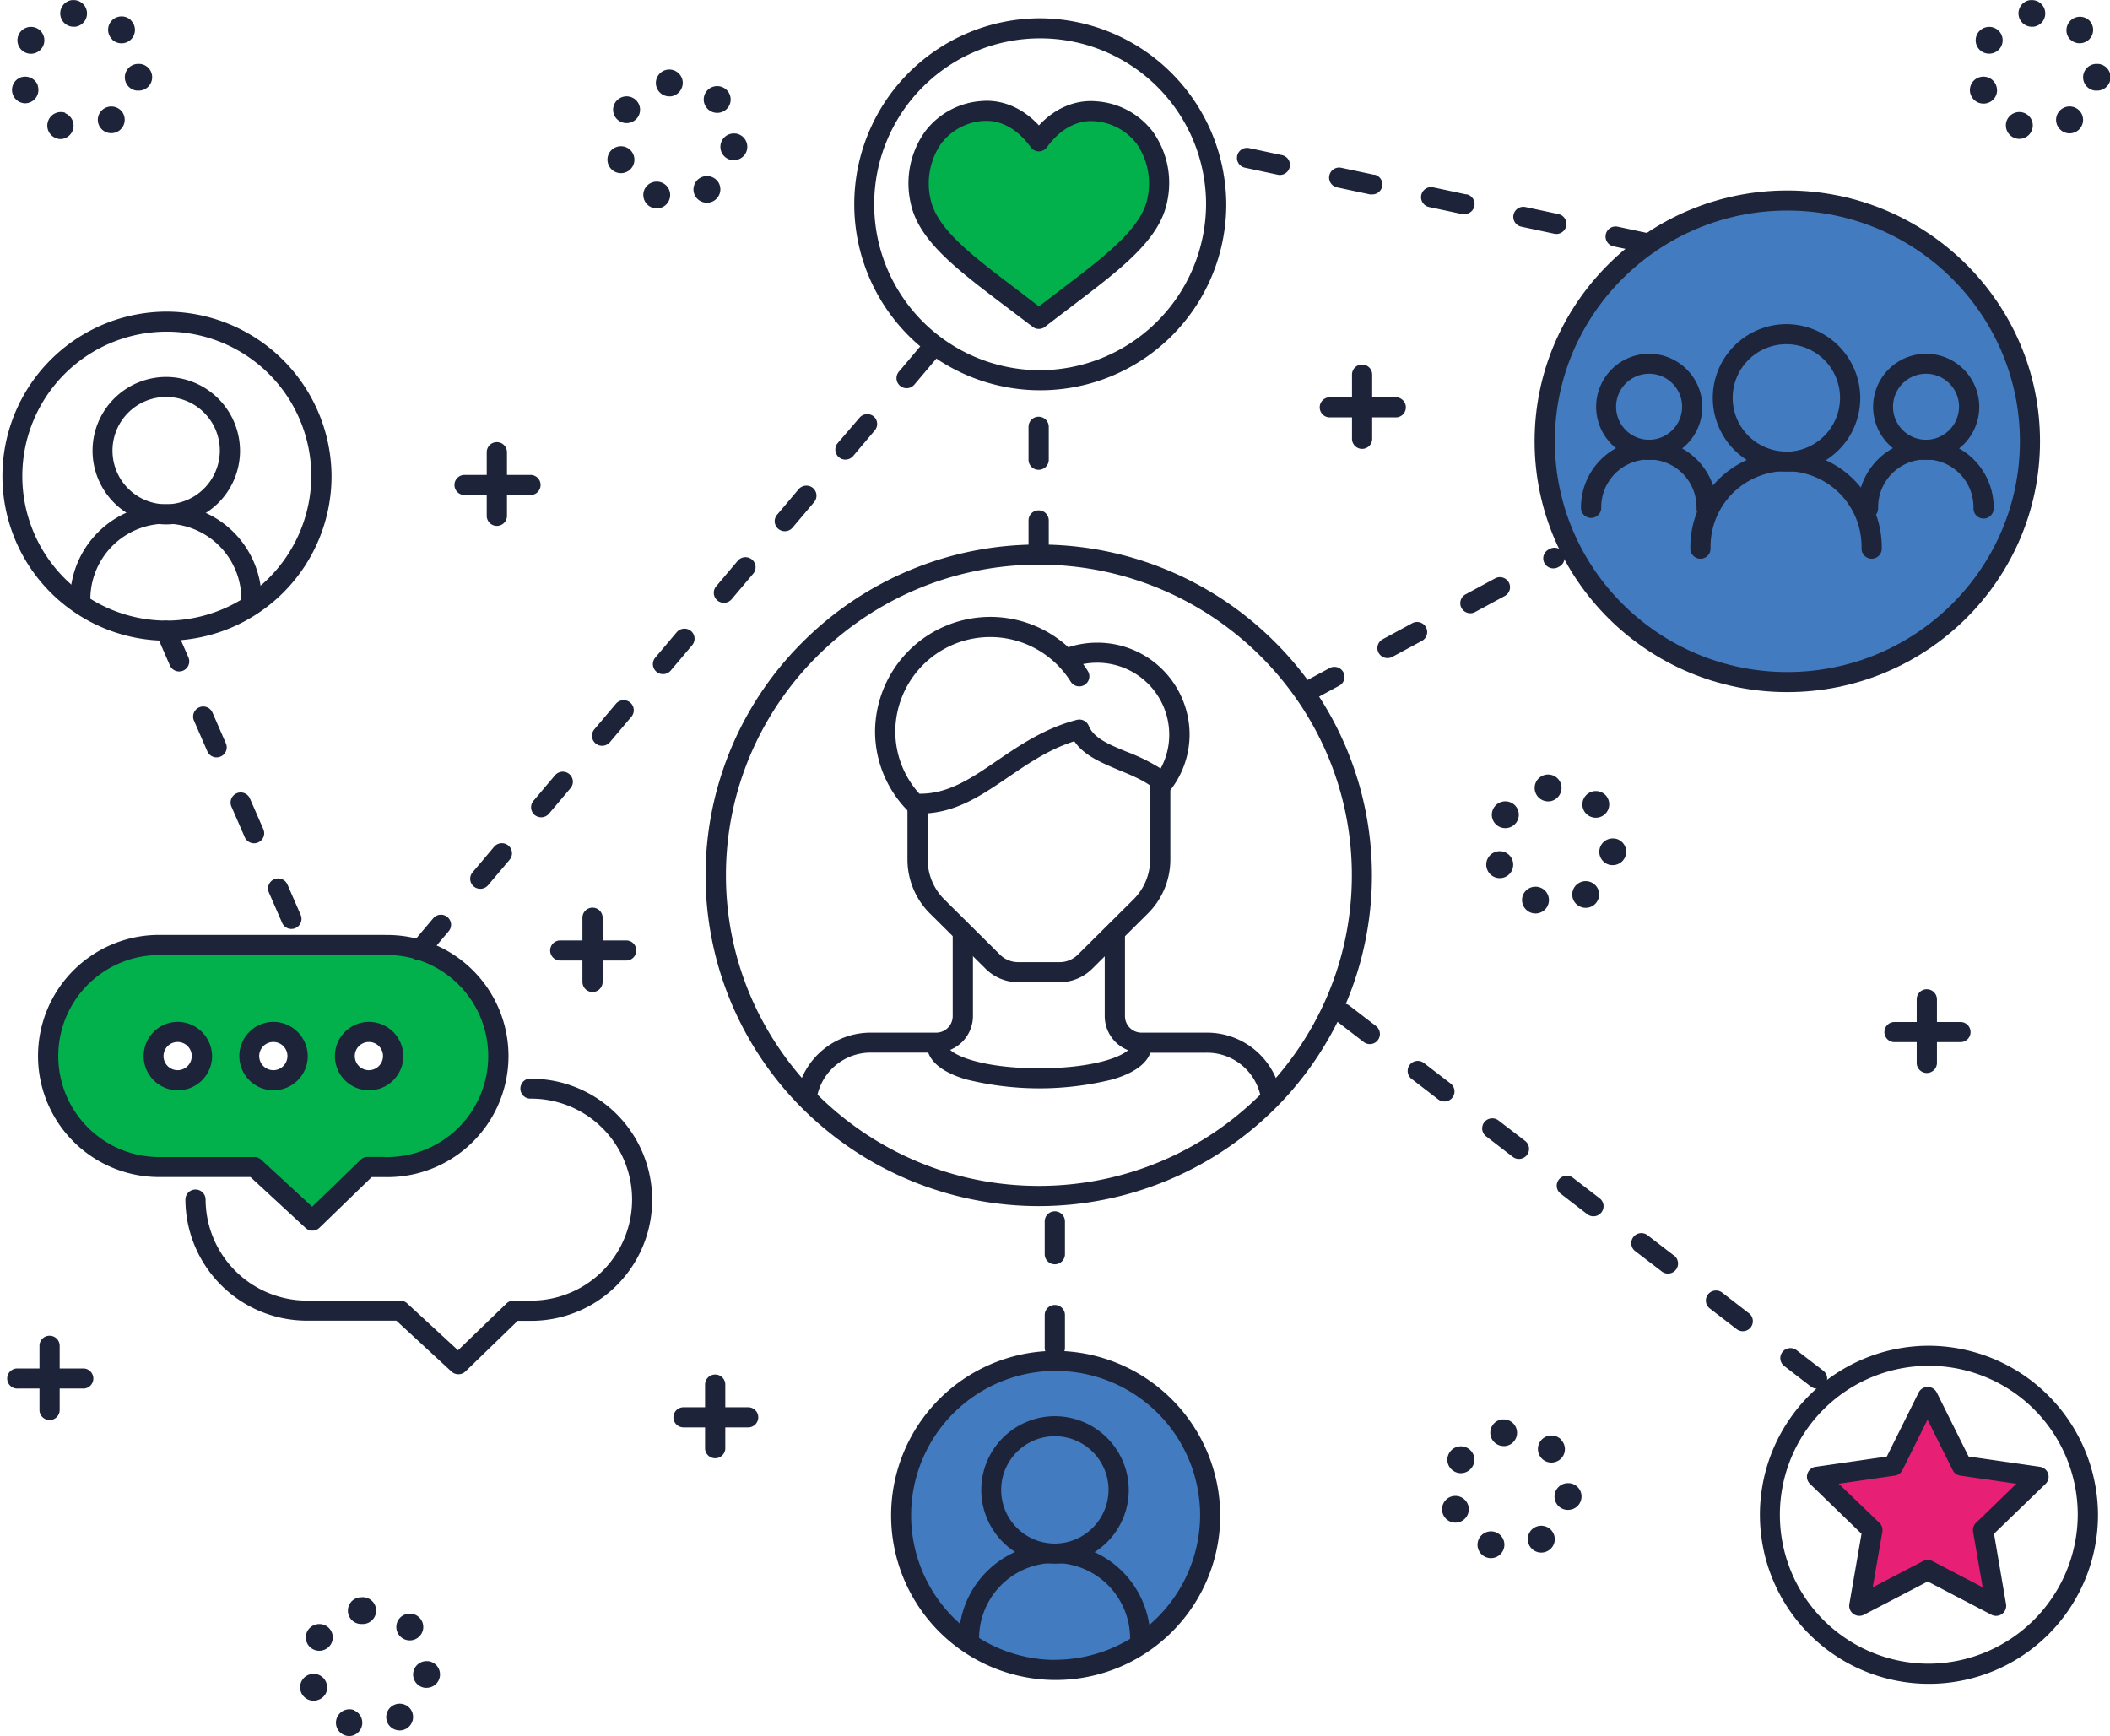 <svg xmlns="http://www.w3.org/2000/svg" viewBox="0 0 489.03 402.39"><defs><style>.cls-1{fill:#02b04c;}.cls-2{fill:#e72076;}.cls-3{fill:none;}.cls-4{fill:#427bbf;}.cls-5{fill:#1d2439;}.cls-6{fill:#1e243a;}</style></defs><title>zafha-customer-journey</title><g id="Customer-Journey"><path class="cls-1" d="M259.59,30.17c-3.88-.34-8.87,1.42-12.94,7h0c-4.06-5.58-9.05-7.37-12.93-7-11.54,1-16.4,11.3-14.5,20.74s13.51,16.68,27.43,27.53h0c13.93-10.85,25.55-18.22,27.44-27.58S271.12,31.18,259.59,30.17Z" transform="translate(-5.85 -4.3)"/><polygon class="cls-2" points="454.71 339.72 446.79 323.79 438.86 339.72 421.14 342.28 433.96 354.69 430.94 372.2 446.79 363.93 462.64 372.2 459.61 354.69 472.43 342.28 454.71 339.72"/><ellipse class="cls-3" cx="38.42" cy="110.37" rx="36.08" ry="35.81"/><ellipse class="cls-4" cx="414.24" cy="102.28" rx="56.23" ry="55.81"/><ellipse class="cls-4" cx="244.4" cy="351.25" rx="36.08" ry="35.81"/><path class="cls-1" d="M95.11,223.21H43.25a25.74,25.74,0,1,0,0,51.47H64.81l13.43,12.4,12.81-12.4h4.06a25.74,25.74,0,1,0,0-51.47ZM47,254.67a5.6,5.6,0,1,1,5.64-5.59A5.62,5.62,0,0,1,47,254.67Zm22.15,0a5.6,5.6,0,1,1,5.64-5.59A5.62,5.62,0,0,1,69.18,254.67Zm22.15,0A5.6,5.6,0,1,1,97,249.08,5.62,5.62,0,0,1,91.33,254.67Z" transform="translate(-5.85 -4.3)"/><path class="cls-5" d="M246.63,130.52A77,77,0,0,0,192,153a76.24,76.24,0,0,0,0,108.4,77.63,77.63,0,0,0,109.21,0,76.27,76.27,0,0,0,0-108.4A77,77,0,0,0,246.63,130.52Zm0,148.65c-40,0-72.53-32.3-72.53-72s32.54-72,72.53-72,72.54,32.3,72.54,72S286.63,279.17,246.63,279.17Z" transform="translate(-5.85 -4.3)"/><path class="cls-5" d="M274.75,183.39a2.33,2.33,0,0,0-2.34,2.33v17.75a13,13,0,0,1-3.89,9.33l-12.85,12.76a6,6,0,0,1-4.26,1.75h-9.56a6,6,0,0,1-4.25-1.75L224.75,212.8a13,13,0,0,1-3.89-9.33V191.26a2.35,2.35,0,0,0-4.69,0v12.21a17.65,17.65,0,0,0,5.27,12.62l12.85,12.76a10.69,10.69,0,0,0,7.56,3.11h9.56a10.7,10.7,0,0,0,7.57-3.11l12.85-12.76a17.65,17.65,0,0,0,5.27-12.62V185.72A2.34,2.34,0,0,0,274.75,183.39Z" transform="translate(-5.85 -4.3)"/><path class="cls-5" d="M285.6,243.65H270.42a3.83,3.83,0,0,1-3.84-3.81V220.56a2.35,2.35,0,0,0-4.69,0v19.28a8.5,8.5,0,0,0,8.52,8.46H285.6a12.66,12.66,0,0,1,12.39,10,2.33,2.33,0,0,0,2.29,1.85,2.49,2.49,0,0,0,.47,0,2.33,2.33,0,0,0,1.83-2.75A17.34,17.34,0,0,0,285.6,243.65Z" transform="translate(-5.85 -4.3)"/><path class="cls-5" d="M229,218.23a2.33,2.33,0,0,0-2.34,2.33v19.28a3.83,3.83,0,0,1-3.84,3.81H207.67a17.34,17.34,0,0,0-17,13.73,2.33,2.33,0,0,0,1.82,2.75,2.59,2.59,0,0,0,.48,0,2.33,2.33,0,0,0,2.29-1.85,12.66,12.66,0,0,1,12.39-10h15.18a8.5,8.5,0,0,0,8.52-8.46V220.56A2.33,2.33,0,0,0,229,218.23Z" transform="translate(-5.85 -4.3)"/><path class="cls-5" d="M260.16,153.26a21.59,21.59,0,0,0-6.7,1.06,26.73,26.73,0,0,0-44.8,19.42,26.2,26.2,0,0,0,7.54,18.43,2.28,2.28,0,0,0,1.54.7c.47,0,.94,0,1.41,0,8,0,14.06-4.13,20.47-8.5,4.63-3.16,9.41-6.42,15.23-8.26,2.29,3.38,6.37,5,10.34,6.69,3.1,1.27,6.31,2.59,8.7,4.7a2.36,2.36,0,0,0,3.43-.35,21,21,0,0,0,4.24-12.68A21.35,21.35,0,0,0,260.16,153.26Zm14.69,29.16a44.46,44.46,0,0,0-7.87-3.88c-4.09-1.68-7.63-3.14-8.79-6a2.35,2.35,0,0,0-2.76-1.39c-7.43,1.91-13.29,5.91-18.47,9.44-6,4.11-11.27,7.68-17.84,7.68h-.19a21.56,21.56,0,0,1-5.58-14.52A22,22,0,0,1,254,162.29a2.34,2.34,0,0,0,3.22.75,2.31,2.31,0,0,0,.76-3.2c-.34-.56-.71-1.09-1.09-1.62a17.44,17.44,0,0,1,3.24-.31,16.68,16.68,0,0,1,16.71,16.6A16.3,16.3,0,0,1,274.85,182.42Z" transform="translate(-5.85 -4.3)"/><path class="cls-5" d="M270.47,244a2.33,2.33,0,0,0-2.34,2.33c0,2.28-7.62,5.58-21.4,5.58s-21.4-3.3-21.4-5.58a2.34,2.34,0,0,0-4.68,0c0,2.49,1.58,5.93,9.09,8.15a70.43,70.43,0,0,0,34,0c7.52-2.22,9.09-5.66,9.09-8.15A2.33,2.33,0,0,0,270.47,244Z" transform="translate(-5.85 -4.3)"/><path class="cls-5" d="M259.79,27.77c-2.34-.2-7.94,0-13.15,5.6-5.25-5.64-10.83-5.87-13.17-5.66a17.94,17.94,0,0,0-13.17,7,20.65,20.65,0,0,0-3.41,16.55c1.75,8.68,10.54,15.34,21.68,23.78,2.13,1.61,4.33,3.28,6.6,5a2.29,2.29,0,0,0,1.44.5h0a2.3,2.3,0,0,0,1.45-.5c2.19-1.7,4.33-3.32,6.39-4.89,11.25-8.54,20.13-15.28,21.89-24A20.45,20.45,0,0,0,273,34.77,18,18,0,0,0,259.79,27.77Zm12,22.49c-1.42,7-9.68,13.29-20.15,21.24l-5,3.82c-1.79-1.38-3.53-2.7-5.22-4-10.35-7.84-18.53-14-19.93-21a16.24,16.24,0,0,1,2.57-12.84,13.37,13.37,0,0,1,9.84-5.16c.2,0,.44,0,.7,0,2.15,0,6.29.8,10.12,6.07a2.35,2.35,0,0,0,1.9,1h0a2.32,2.32,0,0,0,1.9-1c4.28-5.87,9-6.14,10.83-6a13.39,13.39,0,0,1,9.88,5.15A16.09,16.09,0,0,1,271.79,50.26Z" transform="translate(-5.85 -4.3)"/><path class="cls-5" d="M246.63,8.54a43.11,43.11,0,1,0,43.43,43.11A43.33,43.33,0,0,0,246.63,8.54Zm0,81.57a38.46,38.46,0,1,1,38.75-38.46A38.64,38.64,0,0,1,246.63,90.11Z" transform="translate(-5.85 -4.3)"/><path class="cls-5" d="M44.27,76.53a38.14,38.14,0,1,0,38.42,38.14A38.32,38.32,0,0,0,44.27,76.53Zm0,71.62A33.49,33.49,0,1,1,78,114.67,33.65,33.65,0,0,1,44.27,148.15Z" transform="translate(-5.85 -4.3)"/><path class="cls-5" d="M44.27,91.67a17.09,17.09,0,1,0,17.21,17.08A17.17,17.17,0,0,0,44.27,91.67Zm0,29.52A12.44,12.44,0,1,1,56.8,108.75,12.5,12.5,0,0,1,44.27,121.19Z" transform="translate(-5.85 -4.3)"/><path class="cls-5" d="M44.27,121.19a22.11,22.11,0,0,0-22.17,22v.45a2.35,2.35,0,0,0,4.69,0v-.45a17.48,17.48,0,0,1,35,0v.45a2.35,2.35,0,0,0,4.69,0v-.45A22.11,22.11,0,0,0,44.27,121.19Z" transform="translate(-5.85 -4.3)"/><path class="cls-6" d="M419.78,79.43A17.09,17.09,0,1,0,437,96.52,17.17,17.17,0,0,0,419.78,79.43Zm0,29.53a12.44,12.44,0,1,1,12.53-12.44A12.5,12.5,0,0,1,419.78,109Z" transform="translate(-5.85 -4.3)"/><path class="cls-6" d="M419.78,109a22.1,22.1,0,0,0-22.16,22v.46a2.34,2.34,0,0,0,4.68,0V131a17.48,17.48,0,0,1,35,0v.46a2.34,2.34,0,0,0,4.68,0V131A22.1,22.1,0,0,0,419.78,109Z" transform="translate(-5.85 -4.3)"/><path class="cls-6" d="M388,86.29a12.3,12.3,0,1,0,12.39,12.29A12.35,12.35,0,0,0,388,86.29Zm0,19.94a7.65,7.65,0,1,1,7.71-7.65A7.68,7.68,0,0,1,388,106.23Z" transform="translate(-5.85 -4.3)"/><path class="cls-6" d="M388,106.23a15.7,15.7,0,0,0-15.73,15.62v.3a2.35,2.35,0,0,0,4.69,0v-.3a11,11,0,0,1,22.09,0v.3a2.34,2.34,0,0,0,4.68,0v-.3A15.69,15.69,0,0,0,388,106.23Z" transform="translate(-5.85 -4.3)"/><path class="cls-6" d="M452.19,86.29a12.3,12.3,0,1,0,12.39,12.29A12.35,12.35,0,0,0,452.19,86.29Zm0,19.94a7.65,7.65,0,1,1,7.7-7.65A7.68,7.68,0,0,1,452.19,106.23Z" transform="translate(-5.85 -4.3)"/><path class="cls-6" d="M452.19,106.23a15.69,15.69,0,0,0-15.73,15.62v.3a2.34,2.34,0,0,0,4.68,0v-.3a11.05,11.05,0,0,1,22.1,0v.3a2.34,2.34,0,0,0,4.68,0v-.3A15.7,15.7,0,0,0,452.19,106.23Z" transform="translate(-5.85 -4.3)"/><path class="cls-5" d="M250.24,317.41a38.14,38.14,0,1,0,38.42,38.14A38.33,38.33,0,0,0,250.24,317.41Zm0,71.62A33.49,33.49,0,1,1,284,355.55,33.64,33.64,0,0,1,250.24,389Z" transform="translate(-5.85 -4.3)"/><path class="cls-5" d="M250.24,332.55a17.09,17.09,0,1,0,17.22,17.08A17.16,17.16,0,0,0,250.24,332.55Zm0,29.52a12.44,12.44,0,1,1,12.53-12.44A12.5,12.5,0,0,1,250.24,362.07Z" transform="translate(-5.85 -4.3)"/><path class="cls-5" d="M250.24,362.07a22.11,22.11,0,0,0-22.16,22v.45a2.35,2.35,0,0,0,4.69,0v-.45a17.48,17.48,0,0,1,35,0v.45a2.35,2.35,0,0,0,4.69,0v-.45A22.11,22.11,0,0,0,250.24,362.07Z" transform="translate(-5.85 -4.3)"/><path class="cls-5" d="M478.61,344.28l-16.5-2.38-7.38-14.84a2.35,2.35,0,0,0-4.2,0l-7.38,14.84-16.5,2.38a2.34,2.34,0,0,0-1.89,1.58,2.29,2.29,0,0,0,.59,2.38l11.94,11.56-2.82,16.31a2.3,2.3,0,0,0,.94,2.27,2.35,2.35,0,0,0,2.46.18l14.76-7.7,14.76,7.7a2.34,2.34,0,0,0,2.47-.18,2.31,2.31,0,0,0,.93-2.27L468,359.8l11.94-11.56a2.32,2.32,0,0,0,.6-2.38A2.35,2.35,0,0,0,478.61,344.28Zm-14.79,13a2.31,2.31,0,0,0-.67,2.06l2.22,12.87-11.65-6.08a2.43,2.43,0,0,0-1.09-.26,2.46,2.46,0,0,0-1.09.26l-11.65,6.08,2.23-12.87a2.31,2.31,0,0,0-.67-2.06L432,348.2l13-1.88a2.33,2.33,0,0,0,1.77-1.27l5.82-11.71,5.83,11.71a2.33,2.33,0,0,0,1.76,1.27l13,1.88Z" transform="translate(-5.85 -4.3)"/><path class="cls-5" d="M452.63,316.22a39.18,39.18,0,1,0,39.47,39.17A39.36,39.36,0,0,0,452.63,316.22Zm0,73.69a34.52,34.52,0,1,1,34.78-34.52A34.68,34.68,0,0,1,452.63,389.91Z" transform="translate(-5.85 -4.3)"/><path class="cls-6" d="M420.09,48.45c-32.29,0-58.57,26.08-58.57,58.13s26.28,58.14,58.57,58.14,58.57-26.08,58.57-58.14S452.39,48.45,420.09,48.45Zm0,111.62c-29.71,0-53.88-24-53.88-53.49S390.38,53.1,420.09,53.1,474,77.09,474,106.58,449.8,160.07,420.09,160.07Z" transform="translate(-5.85 -4.3)"/><path class="cls-5" d="M95.11,221H43.25a28.06,28.06,0,1,0,0,56.11H63.89l12.75,11.78a2.34,2.34,0,0,0,3.23,0L92,277.13h3.11a28.06,28.06,0,1,0,0-56.11Zm0,51.46H91.05a2.33,2.33,0,0,0-1.64.67L78.2,284,66.4,273.11a2.34,2.34,0,0,0-1.59-.63H43.25a23.41,23.41,0,1,1,0-46.81H95.11a23.41,23.41,0,1,1,0,46.81Z" transform="translate(-5.85 -4.3)"/><path class="cls-5" d="M128.94,254.29a2.33,2.33,0,1,0,0,4.65,23.41,23.41,0,1,1,0,46.82h-4.06a2.34,2.34,0,0,0-1.64.66L112,317.27l-11.8-10.89a2.33,2.33,0,0,0-1.59-.62H77.08A23.53,23.53,0,0,1,53.5,282.35a2.34,2.34,0,0,0-4.68,0,28.2,28.2,0,0,0,28.26,28.06H97.72l12.75,11.78a2.37,2.37,0,0,0,3.24,0l12.12-11.74h3.11a28.06,28.06,0,1,0,0-56.12Z" transform="translate(-5.85 -4.3)"/><path class="cls-5" d="M47,241.15a7.93,7.93,0,1,0,8,7.92A8,8,0,0,0,47,241.15Zm0,11.2a3.27,3.27,0,1,1,3.29-3.28A3.28,3.28,0,0,1,47,252.35Z" transform="translate(-5.85 -4.3)"/><path class="cls-5" d="M69.18,241.15a7.93,7.93,0,1,0,8,7.92A8,8,0,0,0,69.18,241.15Zm0,11.2a3.27,3.27,0,1,1,3.29-3.28A3.28,3.28,0,0,1,69.18,252.35Z" transform="translate(-5.85 -4.3)"/><path class="cls-5" d="M91.33,241.15a7.93,7.93,0,1,0,8,7.92A8,8,0,0,0,91.33,241.15Zm0,11.2a3.27,3.27,0,1,1,3.29-3.28A3.29,3.29,0,0,1,91.33,252.35Z" transform="translate(-5.85 -4.3)"/><path class="cls-5" d="M46.42,149.55a2.36,2.36,0,0,0-3.08-1.21,2.31,2.31,0,0,0-1.22,3.06l3.1,7.12a2.34,2.34,0,0,0,4.3-1.85Z" transform="translate(-5.85 -4.3)"/><path class="cls-5" d="M55.1,169.47a2.34,2.34,0,0,0-4.3,1.85l3.1,7.11A2.32,2.32,0,0,0,57,179.64a2.3,2.3,0,0,0,1.22-3Z" transform="translate(-5.85 -4.3)"/><path class="cls-5" d="M63.78,189.39a2.34,2.34,0,0,0-4.3,1.85l3.1,7.11a2.36,2.36,0,0,0,2.16,1.41,2.4,2.4,0,0,0,.93-.2,2.32,2.32,0,0,0,1.22-3.05Z" transform="translate(-5.85 -4.3)"/><path class="cls-5" d="M72.47,209.31a2.35,2.35,0,0,0-3.08-1.21,2.31,2.31,0,0,0-1.22,3.06l3.1,7.11a2.34,2.34,0,0,0,4.3-1.84Z" transform="translate(-5.85 -4.3)"/><path class="cls-5" d="M151.91,167.14a2.35,2.35,0,0,0-3.3.27l-5,5.92a2.32,2.32,0,0,0,.27,3.28,2.37,2.37,0,0,0,3.31-.27l5-5.92A2.32,2.32,0,0,0,151.91,167.14Z" transform="translate(-5.85 -4.3)"/><path class="cls-5" d="M166,150.56a2.37,2.37,0,0,0-3.31.28l-5,5.92A2.31,2.31,0,0,0,158,160a2.36,2.36,0,0,0,3.3-.27l5-5.92A2.32,2.32,0,0,0,166,150.56Z" transform="translate(-5.85 -4.3)"/><path class="cls-5" d="M123.68,200.29a2.35,2.35,0,0,0-3.3.27l-5,5.92a2.32,2.32,0,0,0,.27,3.28,2.37,2.37,0,0,0,3.31-.27l5-5.92A2.32,2.32,0,0,0,123.68,200.29Z" transform="translate(-5.85 -4.3)"/><path class="cls-5" d="M109.56,216.87a2.34,2.34,0,0,0-3.3.27l-5,5.92a2.32,2.32,0,0,0,.28,3.28,2.34,2.34,0,0,0,1.51.55,2.32,2.32,0,0,0,1.79-.83l5-5.92A2.3,2.3,0,0,0,109.56,216.87Z" transform="translate(-5.85 -4.3)"/><path class="cls-5" d="M137.79,183.71a2.35,2.35,0,0,0-3.3.28l-5,5.92a2.32,2.32,0,0,0,.28,3.28,2.39,2.39,0,0,0,1.51.54,2.34,2.34,0,0,0,1.79-.82l5-5.92A2.31,2.31,0,0,0,137.79,183.71Z" transform="translate(-5.85 -4.3)"/><path class="cls-5" d="M222.49,84.26a2.36,2.36,0,0,0-3.31.27l-5,5.92a2.32,2.32,0,0,0,.28,3.28,2.36,2.36,0,0,0,3.3-.27l5-5.92A2.32,2.32,0,0,0,222.49,84.26Z" transform="translate(-5.85 -4.3)"/><path class="cls-5" d="M208.37,100.84a2.35,2.35,0,0,0-3.3.27L200,107a2.33,2.33,0,0,0,1.79,3.83,2.35,2.35,0,0,0,1.79-.83l5-5.92A2.31,2.31,0,0,0,208.37,100.84Z" transform="translate(-5.85 -4.3)"/><path class="cls-5" d="M180.14,134a2.35,2.35,0,0,0-3.3.27l-5,5.92a2.32,2.32,0,0,0,.27,3.28,2.36,2.36,0,0,0,3.31-.28l5-5.92A2.31,2.31,0,0,0,180.14,134Z" transform="translate(-5.85 -4.3)"/><path class="cls-5" d="M194.26,117.41a2.37,2.37,0,0,0-3.31.28l-5,5.92a2.31,2.31,0,0,0,.28,3.27,2.36,2.36,0,0,0,3.3-.27l5-5.92A2.32,2.32,0,0,0,194.26,117.41Z" transform="translate(-5.85 -4.3)"/><path class="cls-5" d="M246.57,122.59a2.33,2.33,0,0,0-2.34,2.33v7.75a2.35,2.35,0,0,0,4.69,0v-7.75A2.34,2.34,0,0,0,246.57,122.59Z" transform="translate(-5.85 -4.3)"/><path class="cls-5" d="M246.57,100.89a2.33,2.33,0,0,0-2.34,2.33V111a2.35,2.35,0,0,0,4.69,0v-7.75A2.34,2.34,0,0,0,246.57,100.89Z" transform="translate(-5.85 -4.3)"/><path class="cls-5" d="M333.16,148.75l-6.85,3.72a2.31,2.31,0,0,0-.94,3.15,2.36,2.36,0,0,0,3.18.93l6.86-3.71a2.33,2.33,0,0,0,.93-3.16A2.36,2.36,0,0,0,333.16,148.75Z" transform="translate(-5.85 -4.3)"/><path class="cls-5" d="M314,159.15l-6.86,3.71a2.33,2.33,0,0,0,1.13,4.37,2.38,2.38,0,0,0,1.12-.28l6.85-3.72a2.31,2.31,0,0,0,.94-3.15A2.36,2.36,0,0,0,314,159.15Z" transform="translate(-5.85 -4.3)"/><path class="cls-5" d="M352.36,138.36l-6.86,3.71a2.33,2.33,0,0,0,1.13,4.37,2.28,2.28,0,0,0,1.12-.29l6.85-3.71a2.31,2.31,0,0,0,.94-3.15A2.35,2.35,0,0,0,352.36,138.36Z" transform="translate(-5.85 -4.3)"/><path class="cls-5" d="M365,131.54l-.25.14a2.31,2.31,0,0,0-.94,3.15,2.34,2.34,0,0,0,2.06,1.21,2.38,2.38,0,0,0,1.12-.28l.26-.14a2.31,2.31,0,0,0,.93-3.15A2.35,2.35,0,0,0,365,131.54Z" transform="translate(-5.85 -4.3)"/><path class="cls-5" d="M324.35,44.81l-7.63-1.62a2.32,2.32,0,1,0-1,4.54l7.64,1.63a2,2,0,0,0,.49,0,2.32,2.32,0,0,0,.49-4.6Z" transform="translate(-5.85 -4.3)"/><path class="cls-5" d="M303,40.26l-7.63-1.63a2.34,2.34,0,0,0-2.78,1.78,2.31,2.31,0,0,0,1.79,2.76L302,44.8a2,2,0,0,0,.49.05A2.34,2.34,0,0,0,304.77,43,2.32,2.32,0,0,0,303,40.26Z" transform="translate(-5.85 -4.3)"/><path class="cls-5" d="M388.48,58.49l-7.63-1.63a2.33,2.33,0,1,0-1,4.55L387.5,63a2.12,2.12,0,0,0,.49.06,2.32,2.32,0,0,0,.49-4.6Z" transform="translate(-5.85 -4.3)"/><path class="cls-5" d="M345.73,49.37l-7.64-1.63a2.33,2.33,0,1,0-1,4.55l7.63,1.63a2.92,2.92,0,0,0,.5,0,2.32,2.32,0,0,0,.49-4.6Z" transform="translate(-5.85 -4.3)"/><path class="cls-5" d="M367.11,53.93l-7.64-1.63a2.33,2.33,0,1,0-1,4.55l7.63,1.63a2.83,2.83,0,0,0,.5.05,2.33,2.33,0,0,0,.49-4.6Z" transform="translate(-5.85 -4.3)"/><path class="cls-5" d="M359.32,268.74,353.15,264a2.36,2.36,0,0,0-3.29.41,2.33,2.33,0,0,0,.42,3.27l6.17,4.75a2.34,2.34,0,0,0,1.43.49,2.37,2.37,0,0,0,1.86-.9A2.33,2.33,0,0,0,359.32,268.74Z" transform="translate(-5.85 -4.3)"/><path class="cls-5" d="M342.05,255.44l-6.17-4.75a2.35,2.35,0,0,0-3.29.41,2.32,2.32,0,0,0,.41,3.26l6.17,4.75a2.36,2.36,0,0,0,1.44.49,2.32,2.32,0,0,0,1.44-4.16Z" transform="translate(-5.85 -4.3)"/><path class="cls-5" d="M324.77,242.13l-6.17-4.75a2.37,2.37,0,0,0-3.29.41,2.33,2.33,0,0,0,.42,3.27l6.17,4.75a2.33,2.33,0,1,0,2.87-3.68Z" transform="translate(-5.85 -4.3)"/><path class="cls-5" d="M428.42,322l-6.17-4.75a2.35,2.35,0,0,0-3.28.41,2.3,2.3,0,0,0,.41,3.26l6.17,4.76a2.4,2.4,0,0,0,1.44.48,2.35,2.35,0,0,0,1.85-.9A2.31,2.31,0,0,0,428.42,322Z" transform="translate(-5.85 -4.3)"/><path class="cls-5" d="M411.15,308.66,405,303.9a2.36,2.36,0,0,0-3.29.42,2.31,2.31,0,0,0,.42,3.26l6.17,4.75a2.33,2.33,0,1,0,2.87-3.67Z" transform="translate(-5.85 -4.3)"/><path class="cls-5" d="M376.6,282.05l-6.17-4.75a2.35,2.35,0,0,0-3.29.41,2.32,2.32,0,0,0,.41,3.26l6.17,4.75a2.36,2.36,0,0,0,1.44.49,2.34,2.34,0,0,0,1.85-.9A2.31,2.31,0,0,0,376.6,282.05Z" transform="translate(-5.85 -4.3)"/><path class="cls-5" d="M393.87,295.35l-6.17-4.75a2.35,2.35,0,0,0-3.28.41,2.32,2.32,0,0,0,.41,3.27L391,299a2.33,2.33,0,1,0,2.87-3.68Z" transform="translate(-5.85 -4.3)"/><path class="cls-5" d="M250.32,306.77a2.33,2.33,0,0,0-2.34,2.32v7.75a2.35,2.35,0,0,0,4.69,0v-7.75A2.33,2.33,0,0,0,250.32,306.77Z" transform="translate(-5.85 -4.3)"/><path class="cls-5" d="M250.32,285.06a2.33,2.33,0,0,0-2.34,2.33v7.75a2.35,2.35,0,0,0,4.69,0v-7.75A2.34,2.34,0,0,0,250.32,285.06Z" transform="translate(-5.85 -4.3)"/><path class="cls-5" d="M148.74,38.37a3.09,3.09,0,0,0-1.91,4,3.12,3.12,0,1,0,1.91-4Z" transform="translate(-5.85 -4.3)"/><path class="cls-5" d="M169.87,29.56a3.15,3.15,0,0,0,4.41,0,3.09,3.09,0,0,0,0-4.39,0,0,0,0,0,0,0l0,0a3.14,3.14,0,0,0-4.42,0,3.08,3.08,0,0,0,0,4.37Z" transform="translate(-5.85 -4.3)"/><path class="cls-5" d="M152.73,27.1a3.14,3.14,0,0,0-4.31,1,3.09,3.09,0,0,0,1,4.27,3.15,3.15,0,0,0,4.31-1A3.1,3.1,0,0,0,152.73,27.1Z" transform="translate(-5.85 -4.3)"/><path class="cls-5" d="M168.05,45.57a3.1,3.1,0,0,0-1,4.28,3.13,3.13,0,0,0,2.65,1.44,3.11,3.11,0,0,0,2.64-4.75A3.16,3.16,0,0,0,168.05,45.57Z" transform="translate(-5.85 -4.3)"/><path class="cls-5" d="M159.11,46.58a3.12,3.12,0,0,0-4,1.91,3.13,3.13,0,0,0,3,4.12A3.13,3.13,0,0,0,161,50.52,3.09,3.09,0,0,0,159.11,46.58Z" transform="translate(-5.85 -4.3)"/><path class="cls-5" d="M176.3,35.26a3.1,3.1,0,1,0-.7,6.16l.35,0a3.1,3.1,0,0,0,.35-6.18Z" transform="translate(-5.85 -4.3)"/><path class="cls-5" d="M160.62,20.44a3.11,3.11,0,0,0,.36,6.2h.35a3.18,3.18,0,0,0,2.75-3.44A3.13,3.13,0,0,0,160.62,20.44Z" transform="translate(-5.85 -4.3)"/><path class="cls-5" d="M485.65,13.42h0a3.11,3.11,0,0,0,2.21.91,3.15,3.15,0,0,0,2.2-.91,3.1,3.1,0,0,0,0-4.39s0,0,0,0,0,0,0,0h0a3.13,3.13,0,0,0-4.4,4.45Z" transform="translate(-5.85 -4.3)"/><path class="cls-5" d="M468.51,24.14a3.15,3.15,0,0,0-4-1.9,3.1,3.1,0,0,0-1.91,4,3.15,3.15,0,0,0,4,1.9,3.06,3.06,0,0,0,1.9-4Z" transform="translate(-5.85 -4.3)"/><path class="cls-5" d="M468.53,11a3.14,3.14,0,0,0-4.31,1,3.1,3.1,0,0,0,1,4.28,3.15,3.15,0,0,0,4.31-1A3.1,3.1,0,0,0,468.53,11Z" transform="translate(-5.85 -4.3)"/><path class="cls-5" d="M492.1,19.13a3.1,3.1,0,1,0-.7,6.17l.35,0a3.1,3.1,0,0,0,.35-6.19Z" transform="translate(-5.85 -4.3)"/><path class="cls-5" d="M483.86,29.45a3.08,3.08,0,0,0-1,4.27,3.12,3.12,0,1,0,1-4.27Z" transform="translate(-5.85 -4.3)"/><path class="cls-5" d="M476.42,4.32a3.1,3.1,0,0,0,.36,6.18l.35,0a3.1,3.1,0,1,0-.71-6.16Z" transform="translate(-5.85 -4.3)"/><path class="cls-5" d="M474.91,30.45a3.14,3.14,0,0,0-4,1.91,3.13,3.13,0,0,0,2.95,4.13,3.13,3.13,0,0,0,2.95-2.09A3.1,3.1,0,0,0,474.91,30.45Z" transform="translate(-5.85 -4.3)"/><path class="cls-5" d="M373.52,192.94h0s0,0,0,0a3.13,3.13,0,0,0,2.19.89,3.1,3.1,0,0,0,2.22-5.27l0,0h0a0,0,0,0,0,0,0,3.14,3.14,0,0,0-4.42,0,3.08,3.08,0,0,0,0,4.38Z" transform="translate(-5.85 -4.3)"/><path class="cls-5" d="M356.39,190.5a3.14,3.14,0,0,0-4.31,1,3.1,3.1,0,0,0,1,4.28,3.15,3.15,0,0,0,4.31-1A3.1,3.1,0,0,0,356.39,190.5Z" transform="translate(-5.85 -4.3)"/><path class="cls-5" d="M352.41,201.77a3.09,3.09,0,0,0-1.92,3.95,3.12,3.12,0,1,0,1.92-3.95Z" transform="translate(-5.85 -4.3)"/><path class="cls-5" d="M362.77,210a3.13,3.13,0,0,0-4,1.91,3.13,3.13,0,0,0,2.95,4.12,3.13,3.13,0,0,0,2.95-2.09A3.09,3.09,0,0,0,362.77,210Z" transform="translate(-5.85 -4.3)"/><path class="cls-5" d="M364.29,183.84a3.11,3.11,0,0,0,.35,6.2H365a3.18,3.18,0,0,0,2.75-3.45A3.12,3.12,0,0,0,364.29,183.84Z" transform="translate(-5.85 -4.3)"/><path class="cls-5" d="M380,198.66a3.1,3.1,0,1,0-.7,6.16l.35,0a3.1,3.1,0,0,0,.35-6.18Z" transform="translate(-5.85 -4.3)"/><path class="cls-5" d="M371.72,209a3.08,3.08,0,0,0-1,4.27,3.13,3.13,0,0,0,2.65,1.45,3.1,3.1,0,0,0,2.63-4.75A3.12,3.12,0,0,0,371.72,209Z" transform="translate(-5.85 -4.3)"/><path class="cls-5" d="M346.08,340a3.13,3.13,0,0,0-4.3,1,3.07,3.07,0,0,0,1,4.27,3,3,0,0,0,1.65.48,3.13,3.13,0,0,0,2.65-1.46A3.07,3.07,0,0,0,346.08,340Z" transform="translate(-5.85 -4.3)"/><path class="cls-5" d="M342.1,351.21a3.1,3.1,0,1,0,4,1.9A3.12,3.12,0,0,0,342.1,351.21Z" transform="translate(-5.85 -4.3)"/><path class="cls-5" d="M363.21,342.39h0a3.15,3.15,0,0,0,4.42,0,3.1,3.1,0,0,0,0-4.4s0-.06,0-.06h0a3.13,3.13,0,0,0-4.41,4.45Z" transform="translate(-5.85 -4.3)"/><path class="cls-5" d="M352.46,359.42a3.13,3.13,0,0,0-4,1.91,3.1,3.1,0,0,0,1.93,3.95,3,3,0,0,0,1,.17,3.12,3.12,0,0,0,2.95-2.08A3.09,3.09,0,0,0,352.46,359.42Z" transform="translate(-5.85 -4.3)"/><path class="cls-5" d="M369.65,348.1a3.1,3.1,0,1,0-.69,6.16,2,2,0,0,0,.35,0,3.1,3.1,0,0,0,.34-6.18Z" transform="translate(-5.85 -4.3)"/><path class="cls-5" d="M354,333.29a3.1,3.1,0,0,0,.35,6.18l.36,0a3.1,3.1,0,1,0-.71-6.16Z" transform="translate(-5.85 -4.3)"/><path class="cls-5" d="M361.41,358.41a3.09,3.09,0,0,0-1,4.28,3.13,3.13,0,0,0,4.31,1,3.09,3.09,0,0,0,1-4.28A3.14,3.14,0,0,0,361.41,358.41Z" transform="translate(-5.85 -4.3)"/><path class="cls-5" d="M81.51,381.18a3.16,3.16,0,0,0-4.31,1,3.09,3.09,0,0,0,1,4.27,3.15,3.15,0,0,0,4.31-1A3.1,3.1,0,0,0,81.51,381.18Z" transform="translate(-5.85 -4.3)"/><path class="cls-5" d="M81.49,394.35a3.13,3.13,0,0,0-4-1.9,3.09,3.09,0,0,0-1.91,3.95,3.11,3.11,0,0,0,4,1.9,3,3,0,0,0,1.9-3.95Z" transform="translate(-5.85 -4.3)"/><path class="cls-5" d="M98.64,383.62v0l0,0a3.15,3.15,0,0,0,2.19.89,3.11,3.11,0,0,0,2.2-.91,3.08,3.08,0,0,0,0-4.39l0,0a3.14,3.14,0,0,0-4.41,0,3.09,3.09,0,0,0,0,4.39Z" transform="translate(-5.85 -4.3)"/><path class="cls-5" d="M89.4,374.52a3.1,3.1,0,0,0,.36,6.19l.36,0a3.11,3.11,0,1,0-.72-6.17Z" transform="translate(-5.85 -4.3)"/><path class="cls-5" d="M96.84,399.65a3.09,3.09,0,0,0-1,4.28,3.14,3.14,0,0,0,2.65,1.45,3.12,3.12,0,0,0,2.63-4.76A3.13,3.13,0,0,0,96.84,399.65Z" transform="translate(-5.85 -4.3)"/><path class="cls-5" d="M105.08,389.34a3.1,3.1,0,1,0-.7,6.16,2.11,2.11,0,0,0,.35,0,3.1,3.1,0,0,0,.35-6.18Z" transform="translate(-5.85 -4.3)"/><path class="cls-5" d="M87.89,400.66a3.13,3.13,0,0,0-4,1.91,3.09,3.09,0,0,0,1.92,3.95,3.37,3.37,0,0,0,1,.17,3.1,3.1,0,0,0,1-6Z" transform="translate(-5.85 -4.3)"/><path class="cls-5" d="M21,30.45a3.14,3.14,0,0,0-4,1.91,3.1,3.1,0,0,0,1.93,4,3,3,0,0,0,1,.18,3.11,3.11,0,0,0,1-6Z" transform="translate(-5.85 -4.3)"/><path class="cls-5" d="M14.64,24.14a3.15,3.15,0,0,0-4-1.9,3.1,3.1,0,0,0,1,6,3.09,3.09,0,0,0,2.93-4.13Z" transform="translate(-5.85 -4.3)"/><path class="cls-5" d="M31.82,13.45a3.15,3.15,0,0,0,2.19.89,3.1,3.1,0,0,0,2.22-5.28l0-.05a3.13,3.13,0,0,0-4.41,0,3.08,3.08,0,0,0,0,4.38Z" transform="translate(-5.85 -4.3)"/><path class="cls-5" d="M14.67,11a3.14,3.14,0,0,0-4.31,1,3.12,3.12,0,1,0,4.31-1Z" transform="translate(-5.85 -4.3)"/><path class="cls-5" d="M38.23,19.13a3.1,3.1,0,1,0-.69,6.17l.35,0a3.1,3.1,0,0,0,.34-6.19Z" transform="translate(-5.85 -4.3)"/><path class="cls-5" d="M30,29.45a3.07,3.07,0,0,0-1,4.27,3.1,3.1,0,0,0,2.64,1.45,3.11,3.11,0,0,0,2.64-4.76A3.14,3.14,0,0,0,30,29.45Z" transform="translate(-5.85 -4.3)"/><path class="cls-5" d="M22.56,4.32a3.1,3.1,0,0,0,.35,6.18l.36,0a3.1,3.1,0,1,0-.71-6.16Z" transform="translate(-5.85 -4.3)"/><path class="cls-5" d="M121,106.78a2.33,2.33,0,0,0-2.34,2.33V124a2.35,2.35,0,0,0,4.69,0V109.11A2.34,2.34,0,0,0,121,106.78Z" transform="translate(-5.85 -4.3)"/><path class="cls-5" d="M128.66,114.38h-15a2.33,2.33,0,1,0,0,4.65h15a2.33,2.33,0,1,0,0-4.65Z" transform="translate(-5.85 -4.3)"/><path class="cls-5" d="M452.42,233.59a2.33,2.33,0,0,0-2.34,2.33V250.8a2.35,2.35,0,0,0,4.69,0V235.92A2.34,2.34,0,0,0,452.42,233.59Z" transform="translate(-5.85 -4.3)"/><path class="cls-5" d="M460.08,241.19h-15a2.33,2.33,0,1,0,0,4.65h15a2.33,2.33,0,1,0,0-4.65Z" transform="translate(-5.85 -4.3)"/><path class="cls-5" d="M171.61,322.89a2.33,2.33,0,0,0-2.35,2.32V340.1a2.35,2.35,0,0,0,4.69,0V325.21A2.33,2.33,0,0,0,171.61,322.89Z" transform="translate(-5.85 -4.3)"/><path class="cls-5" d="M179.26,330.48h-15a2.33,2.33,0,1,0,0,4.66h15a2.33,2.33,0,1,0,0-4.66Z" transform="translate(-5.85 -4.3)"/><path class="cls-5" d="M17.3,313.9A2.33,2.33,0,0,0,15,316.22V331.1a2.34,2.34,0,0,0,4.68,0V316.22A2.33,2.33,0,0,0,17.3,313.9Z" transform="translate(-5.85 -4.3)"/><path class="cls-5" d="M25,321.49H10a2.33,2.33,0,1,0,0,4.65H25a2.33,2.33,0,1,0,0-4.65Z" transform="translate(-5.85 -4.3)"/><path class="cls-5" d="M321.54,88.8a2.33,2.33,0,0,0-2.34,2.32V106a2.34,2.34,0,0,0,4.68,0V91.12A2.33,2.33,0,0,0,321.54,88.8Z" transform="translate(-5.85 -4.3)"/><path class="cls-5" d="M329.2,96.39h-15a2.33,2.33,0,1,0,0,4.65h15a2.33,2.33,0,1,0,0-4.65Z" transform="translate(-5.85 -4.3)"/><path class="cls-6" d="M143.18,214.68a2.33,2.33,0,0,0-2.34,2.32v14.89a2.34,2.34,0,0,0,4.68,0V217A2.33,2.33,0,0,0,143.18,214.68Z" transform="translate(-5.85 -4.3)"/><path class="cls-6" d="M150.84,222.28h-15a2.33,2.33,0,1,0,0,4.65h15a2.33,2.33,0,1,0,0-4.65Z" transform="translate(-5.85 -4.3)"/></g></svg>